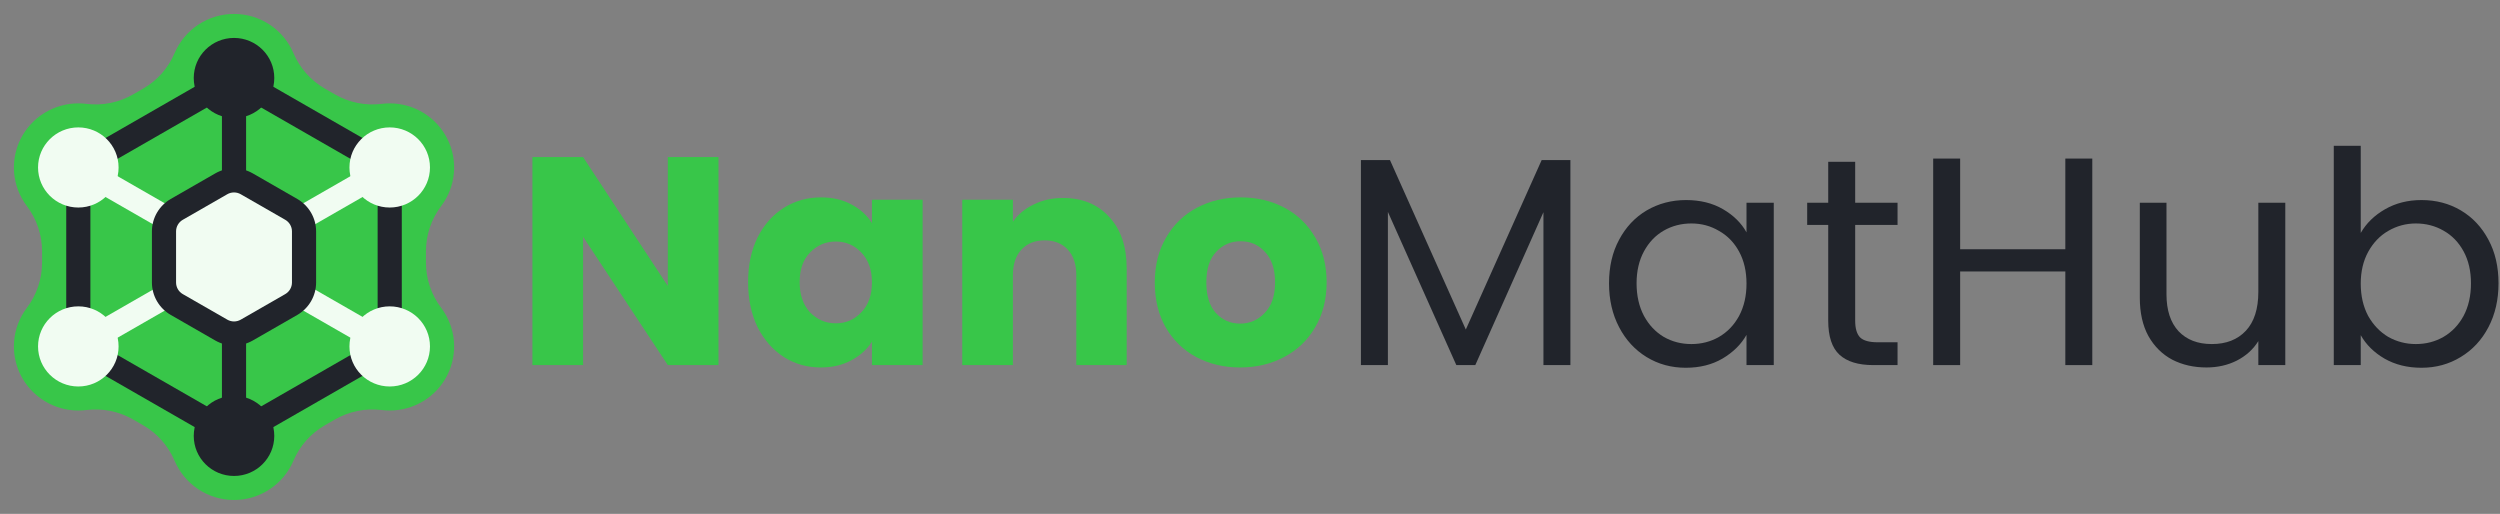 <svg width="1080" height="222" viewBox="0 0 1080 222" fill="none" xmlns="http://www.w3.org/2000/svg">
<rect x="0" y="0" width="1080" height="222" fill="#808080" stroke="none"/>
<g clip-path="url(#clip0_40_411)">
<path d="M678.416 69.144V157.72H666.768V91.672L637.328 157.72H629.136L599.568 91.544V157.72H587.92V69.144H600.464L633.232 142.36L666 69.144H678.416Z" fill="#21242B"/>
<path d="M695.098 122.392C695.098 115.224 696.549 108.952 699.45 103.576C702.351 98.115 706.319 93.891 711.354 90.904C716.474 87.917 722.149 86.424 728.378 86.424C734.522 86.424 739.855 87.747 744.378 90.392C748.901 93.037 752.271 96.365 754.49 100.376V87.576H766.266V157.72H754.49V144.664C752.186 148.76 748.73 152.173 744.122 154.904C739.599 157.549 734.309 158.872 728.25 158.872C722.021 158.872 716.389 157.336 711.354 154.264C706.319 151.192 702.351 146.883 699.45 141.336C696.549 135.789 695.098 129.475 695.098 122.392ZM754.49 122.52C754.49 117.229 753.423 112.621 751.29 108.696C749.157 104.771 746.255 101.784 742.586 99.736C739.002 97.603 735.034 96.536 730.682 96.536C726.33 96.536 722.362 97.56 718.778 99.608C715.194 101.656 712.335 104.643 710.202 108.568C708.069 112.493 707.002 117.101 707.002 122.392C707.002 127.768 708.069 132.461 710.202 136.472C712.335 140.397 715.194 143.427 718.778 145.56C722.362 147.608 726.33 148.632 730.682 148.632C735.034 148.632 739.002 147.608 742.586 145.56C746.255 143.427 749.157 140.397 751.29 136.472C753.423 132.461 754.49 127.811 754.49 122.52Z" fill="#21242B"/>
<path d="M801.438 97.176V138.52C801.438 141.933 802.163 144.365 803.614 145.816C805.065 147.181 807.582 147.864 811.166 147.864H819.742V157.72H809.246C802.761 157.72 797.897 156.227 794.654 153.24C791.411 150.253 789.79 145.347 789.79 138.52V97.176H780.702V87.576H789.79V69.912H801.438V87.576H819.742V97.176H801.438Z" fill="#21242B"/>
<path d="M903.871 68.504V157.72H892.223V117.272H846.783V157.72H835.135V68.504H846.783V107.672H892.223V68.504H903.871Z" fill="#21242B"/>
<path d="M987.248 87.576V157.72H975.6V147.352C973.381 150.936 970.267 153.752 966.256 155.8C962.331 157.763 957.979 158.744 953.2 158.744C947.739 158.744 942.832 157.635 938.48 155.416C934.128 153.112 930.672 149.699 928.112 145.176C925.637 140.653 924.4 135.149 924.4 128.664V87.576H935.92V127.128C935.92 134.04 937.669 139.373 941.168 143.128C944.667 146.797 949.445 148.632 955.504 148.632C961.733 148.632 966.64 146.712 970.224 142.872C973.808 139.032 975.6 133.443 975.6 126.104V87.576H987.248Z" fill="#21242B"/>
<path d="M1019.84 100.632C1022.23 96.451 1025.73 93.037 1030.34 90.392C1034.95 87.747 1040.19 86.424 1046.08 86.424C1052.4 86.424 1058.07 87.917 1063.11 90.904C1068.14 93.891 1072.11 98.115 1075.01 103.576C1077.91 108.952 1079.36 115.224 1079.36 122.392C1079.36 129.475 1077.91 135.789 1075.01 141.336C1072.11 146.883 1068.1 151.192 1062.98 154.264C1057.94 157.336 1052.31 158.872 1046.08 158.872C1040.02 158.872 1034.69 157.549 1030.08 154.904C1025.56 152.259 1022.15 148.888 1019.84 144.792V157.72H1008.19V63H1019.84V100.632ZM1067.46 122.392C1067.46 117.101 1066.39 112.493 1064.26 108.568C1062.13 104.643 1059.22 101.656 1055.55 99.608C1051.97 97.56 1048 96.536 1043.65 96.536C1039.38 96.536 1035.42 97.603 1031.75 99.736C1028.16 101.784 1025.26 104.813 1023.04 108.824C1020.91 112.749 1019.84 117.315 1019.84 122.52C1019.84 127.811 1020.91 132.461 1023.04 136.472C1025.26 140.397 1028.16 143.427 1031.75 145.56C1035.42 147.608 1039.38 148.632 1043.65 148.632C1048 148.632 1051.97 147.608 1055.55 145.56C1059.22 143.427 1062.13 140.397 1064.26 136.472C1066.39 132.461 1067.46 127.768 1067.46 122.392Z" fill="#21242B"/>
<path d="M310.384 157.72H288.496L251.888 102.296V157.72H230V67.864H251.888L288.496 123.544V67.864H310.384V157.72Z" fill="#38C649"/>
<path d="M323.178 121.88C323.178 114.541 324.543 108.099 327.274 102.552C330.09 97.005 333.887 92.739 338.666 89.752C343.445 86.765 348.778 85.272 354.666 85.272C359.701 85.272 364.095 86.296 367.85 88.344C371.69 90.392 374.634 93.08 376.682 96.408V86.296H398.57V157.72H376.682V147.608C374.549 150.936 371.562 153.624 367.722 155.672C363.967 157.72 359.573 158.744 354.538 158.744C348.735 158.744 343.445 157.251 338.666 154.264C333.887 151.192 330.09 146.883 327.274 141.336C324.543 135.704 323.178 129.219 323.178 121.88ZM376.682 122.008C376.682 116.547 375.146 112.237 372.074 109.08C369.087 105.923 365.418 104.344 361.066 104.344C356.714 104.344 353.002 105.923 349.93 109.08C346.943 112.152 345.45 116.419 345.45 121.88C345.45 127.341 346.943 131.693 349.93 134.936C353.002 138.093 356.714 139.672 361.066 139.672C365.418 139.672 369.087 138.093 372.074 134.936C375.146 131.779 376.682 127.469 376.682 122.008Z" fill="#38C649"/>
<path d="M459.205 85.528C467.568 85.528 474.224 88.259 479.173 93.72C484.208 99.096 486.725 106.52 486.725 115.992V157.72H464.965V118.936C464.965 114.157 463.728 110.445 461.253 107.8C458.778 105.155 455.45 103.832 451.269 103.832C447.088 103.832 443.76 105.155 441.285 107.8C438.81 110.445 437.573 114.157 437.573 118.936V157.72H415.685V86.296H437.573V95.768C439.792 92.611 442.778 90.136 446.533 88.344C450.288 86.467 454.512 85.528 459.205 85.528Z" fill="#38C649"/>
<path d="M535.727 158.744C528.73 158.744 522.415 157.251 516.783 154.264C511.236 151.277 506.842 147.011 503.599 141.464C500.442 135.917 498.863 129.432 498.863 122.008C498.863 114.669 500.484 108.227 503.727 102.68C506.97 97.048 511.407 92.739 517.039 89.752C522.671 86.765 528.986 85.272 535.983 85.272C542.98 85.272 549.295 86.765 554.927 89.752C560.559 92.739 564.996 97.048 568.239 102.68C571.482 108.227 573.103 114.669 573.103 122.008C573.103 129.347 571.439 135.832 568.111 141.464C564.868 147.011 560.388 151.277 554.671 154.264C549.039 157.251 542.724 158.744 535.727 158.744ZM535.727 139.8C539.908 139.8 543.45 138.264 546.351 135.192C549.338 132.12 550.831 127.725 550.831 122.008C550.831 116.291 549.38 111.896 546.479 108.824C543.663 105.752 540.164 104.216 535.983 104.216C531.716 104.216 528.175 105.752 525.359 108.824C522.543 111.811 521.135 116.205 521.135 122.008C521.135 127.725 522.5 132.12 525.231 135.192C528.047 138.264 531.546 139.8 535.727 139.8Z" fill="#38C649"/>
<g clip-path="url(#clip1_40_411)">
<path d="M101.094 216C95.611 215.994 90.251 214.381 85.683 211.362C81.116 208.342 77.544 204.051 75.414 199.024C72.669 192.556 67.871 187.161 61.752 183.664L57.505 181.223C51.41 177.706 44.326 176.268 37.332 177.128C36.172 177.273 35.002 177.346 33.833 177.346C28.671 177.346 23.612 175.919 19.219 173.223C14.826 170.526 11.274 166.668 8.958 162.079C6.642 157.489 5.655 152.35 6.106 147.234C6.557 142.118 8.429 137.228 11.512 133.11L11.566 133.039C15.84 127.409 18.16 120.551 18.177 113.496V108.509C18.16 101.453 15.841 94.593 11.566 88.962L11.51 88.885C8.427 84.767 6.557 79.877 6.106 74.762C5.656 69.647 6.644 64.508 8.96 59.92C11.276 55.331 14.828 51.473 19.221 48.778C23.613 46.082 28.672 44.654 33.833 44.654C35.002 44.654 36.172 44.727 37.332 44.872C44.328 45.734 51.414 44.296 57.511 40.777L61.758 38.337C67.874 34.839 72.671 29.444 75.414 22.977C77.543 17.95 81.115 13.659 85.683 10.642C90.251 7.625 95.612 6.016 101.094 6.016C106.577 6.016 111.938 7.625 116.506 10.642C121.074 13.659 124.646 17.95 126.774 22.977C129.519 29.445 134.318 34.84 140.437 38.337L144.683 40.777C150.781 44.296 157.867 45.734 164.862 44.872C166.021 44.727 167.188 44.654 168.356 44.654C173.517 44.654 178.577 46.082 182.97 48.778C187.362 51.474 190.915 55.332 193.231 59.922C195.546 64.511 196.534 69.651 196.083 74.766C195.632 79.882 193.76 84.772 190.677 88.89L190.62 88.966C186.347 94.596 184.027 101.454 184.01 108.509V113.491C184.027 120.548 186.347 127.408 190.622 133.039L190.679 133.115C193.761 137.233 195.632 142.123 196.082 147.238C196.532 152.353 195.544 157.492 193.229 162.081C190.913 166.669 187.36 170.527 182.968 173.223C178.576 175.919 173.517 177.346 168.356 177.346C167.186 177.346 166.017 177.273 164.856 177.128C157.861 176.266 150.775 177.704 144.678 181.223L140.431 183.664C134.312 187.161 129.514 192.556 126.769 199.024C124.639 204.05 121.068 208.341 116.502 211.36C111.936 214.379 106.577 215.993 101.094 216Z" fill="#38C649"/>
<path d="M101.094 194.272L28.614 152.635V69.365L101.094 27.728L173.575 69.365V152.635L101.094 194.272ZM39.051 146.64L101.094 182.28L163.138 146.64V75.36L101.094 39.719L39.051 75.36V146.64Z" fill="#21242B"/>
<path d="M36.442 154.135L31.223 145.141L98.485 106.503L165.747 67.866L170.965 76.859L36.442 154.135Z" fill="#F1FCF2"/>
<path d="M106.313 33.724H95.876V188.275H106.313V33.724Z" fill="#21242B"/>
<path d="M36.442 67.865L31.223 76.858L165.747 154.134L170.965 145.141L36.442 67.865Z" fill="#F1FCF2"/>
<path d="M101.094 149.251C98.245 149.249 95.445 148.503 92.977 147.087L73.747 136.038C71.281 134.616 69.234 132.574 67.809 130.118C66.385 127.661 65.633 124.876 65.629 122.04V99.957C65.633 97.121 66.385 94.335 67.809 91.879C69.234 89.422 71.281 87.381 73.747 85.958L92.977 74.913C95.446 73.495 98.248 72.749 101.099 72.749C103.95 72.749 106.752 73.495 109.221 74.913L128.442 85.962C130.908 87.384 132.955 89.426 134.38 91.882C135.804 94.339 136.556 97.124 136.56 99.96V122.047C136.556 124.883 135.804 127.668 134.38 130.125C132.955 132.581 130.908 134.623 128.442 136.045L109.212 147.087C106.743 148.503 103.944 149.249 101.094 149.251Z" fill="#21242B"/>
<path d="M76.06 99.957V122.043C76.06 123.058 76.327 124.054 76.836 124.932C77.345 125.811 78.077 126.541 78.959 127.049L98.195 138.092C99.078 138.6 100.079 138.867 101.099 138.867C102.118 138.867 103.12 138.6 104.003 138.092L123.228 127.049C124.11 126.541 124.843 125.811 125.351 124.932C125.86 124.054 126.128 123.058 126.127 122.043V99.957C126.128 98.942 125.86 97.946 125.351 97.068C124.843 96.189 124.11 95.459 123.228 94.951L103.994 83.908C103.111 83.4 102.109 83.133 101.09 83.133C100.07 83.133 99.069 83.4 98.186 83.908L78.965 94.951C78.082 95.458 77.349 96.188 76.839 97.067C76.329 97.945 76.06 98.942 76.06 99.957Z" fill="#F1FCF2"/>
<path d="M168.356 89.654C177.963 89.654 185.751 81.905 185.751 72.346C185.751 62.787 177.963 55.038 168.356 55.038C158.749 55.038 150.961 62.787 150.961 72.346C150.961 81.905 158.749 89.654 168.356 89.654Z" fill="#F1FCF2"/>
<path d="M168.356 166.962C177.963 166.962 185.751 159.213 185.751 149.654C185.751 140.095 177.963 132.346 168.356 132.346C158.749 132.346 150.961 140.095 150.961 149.654C150.961 159.213 158.749 166.962 168.356 166.962Z" fill="#F1FCF2"/>
<path d="M33.832 166.962C43.44 166.962 51.228 159.213 51.228 149.654C51.228 140.095 43.44 132.346 33.832 132.346C24.225 132.346 16.437 140.095 16.437 149.654C16.437 159.213 24.225 166.962 33.832 166.962Z" fill="#F1FCF2"/>
<path d="M33.832 89.654C43.44 89.654 51.228 81.905 51.228 72.346C51.228 62.787 43.44 55.038 33.832 55.038C24.225 55.038 16.437 62.787 16.437 72.346C16.437 81.905 24.225 89.654 33.832 89.654Z" fill="#F1FCF2"/>
<path d="M101.094 51C110.702 51 118.49 43.251 118.49 33.692C118.49 24.134 110.702 16.385 101.094 16.385C91.487 16.385 83.699 24.134 83.699 33.692C83.699 43.251 91.487 51 101.094 51Z" fill="#21242B"/>
<path d="M101.094 205.615C110.702 205.615 118.49 197.866 118.49 188.308C118.49 178.749 110.702 171 101.094 171C91.487 171 83.699 178.749 83.699 188.308C83.699 197.866 91.487 205.615 101.094 205.615Z" fill="#21242B"/>
</g>
</g>
<defs>
<clipPath id="clip0_40_411">
<rect width="1080" height="222" fill="white"/>
</clipPath>
<clipPath id="clip1_40_411">
<rect width="190.189" height="210" fill="white" transform="translate(6 6)"/>
</clipPath>
</defs>
</svg>
